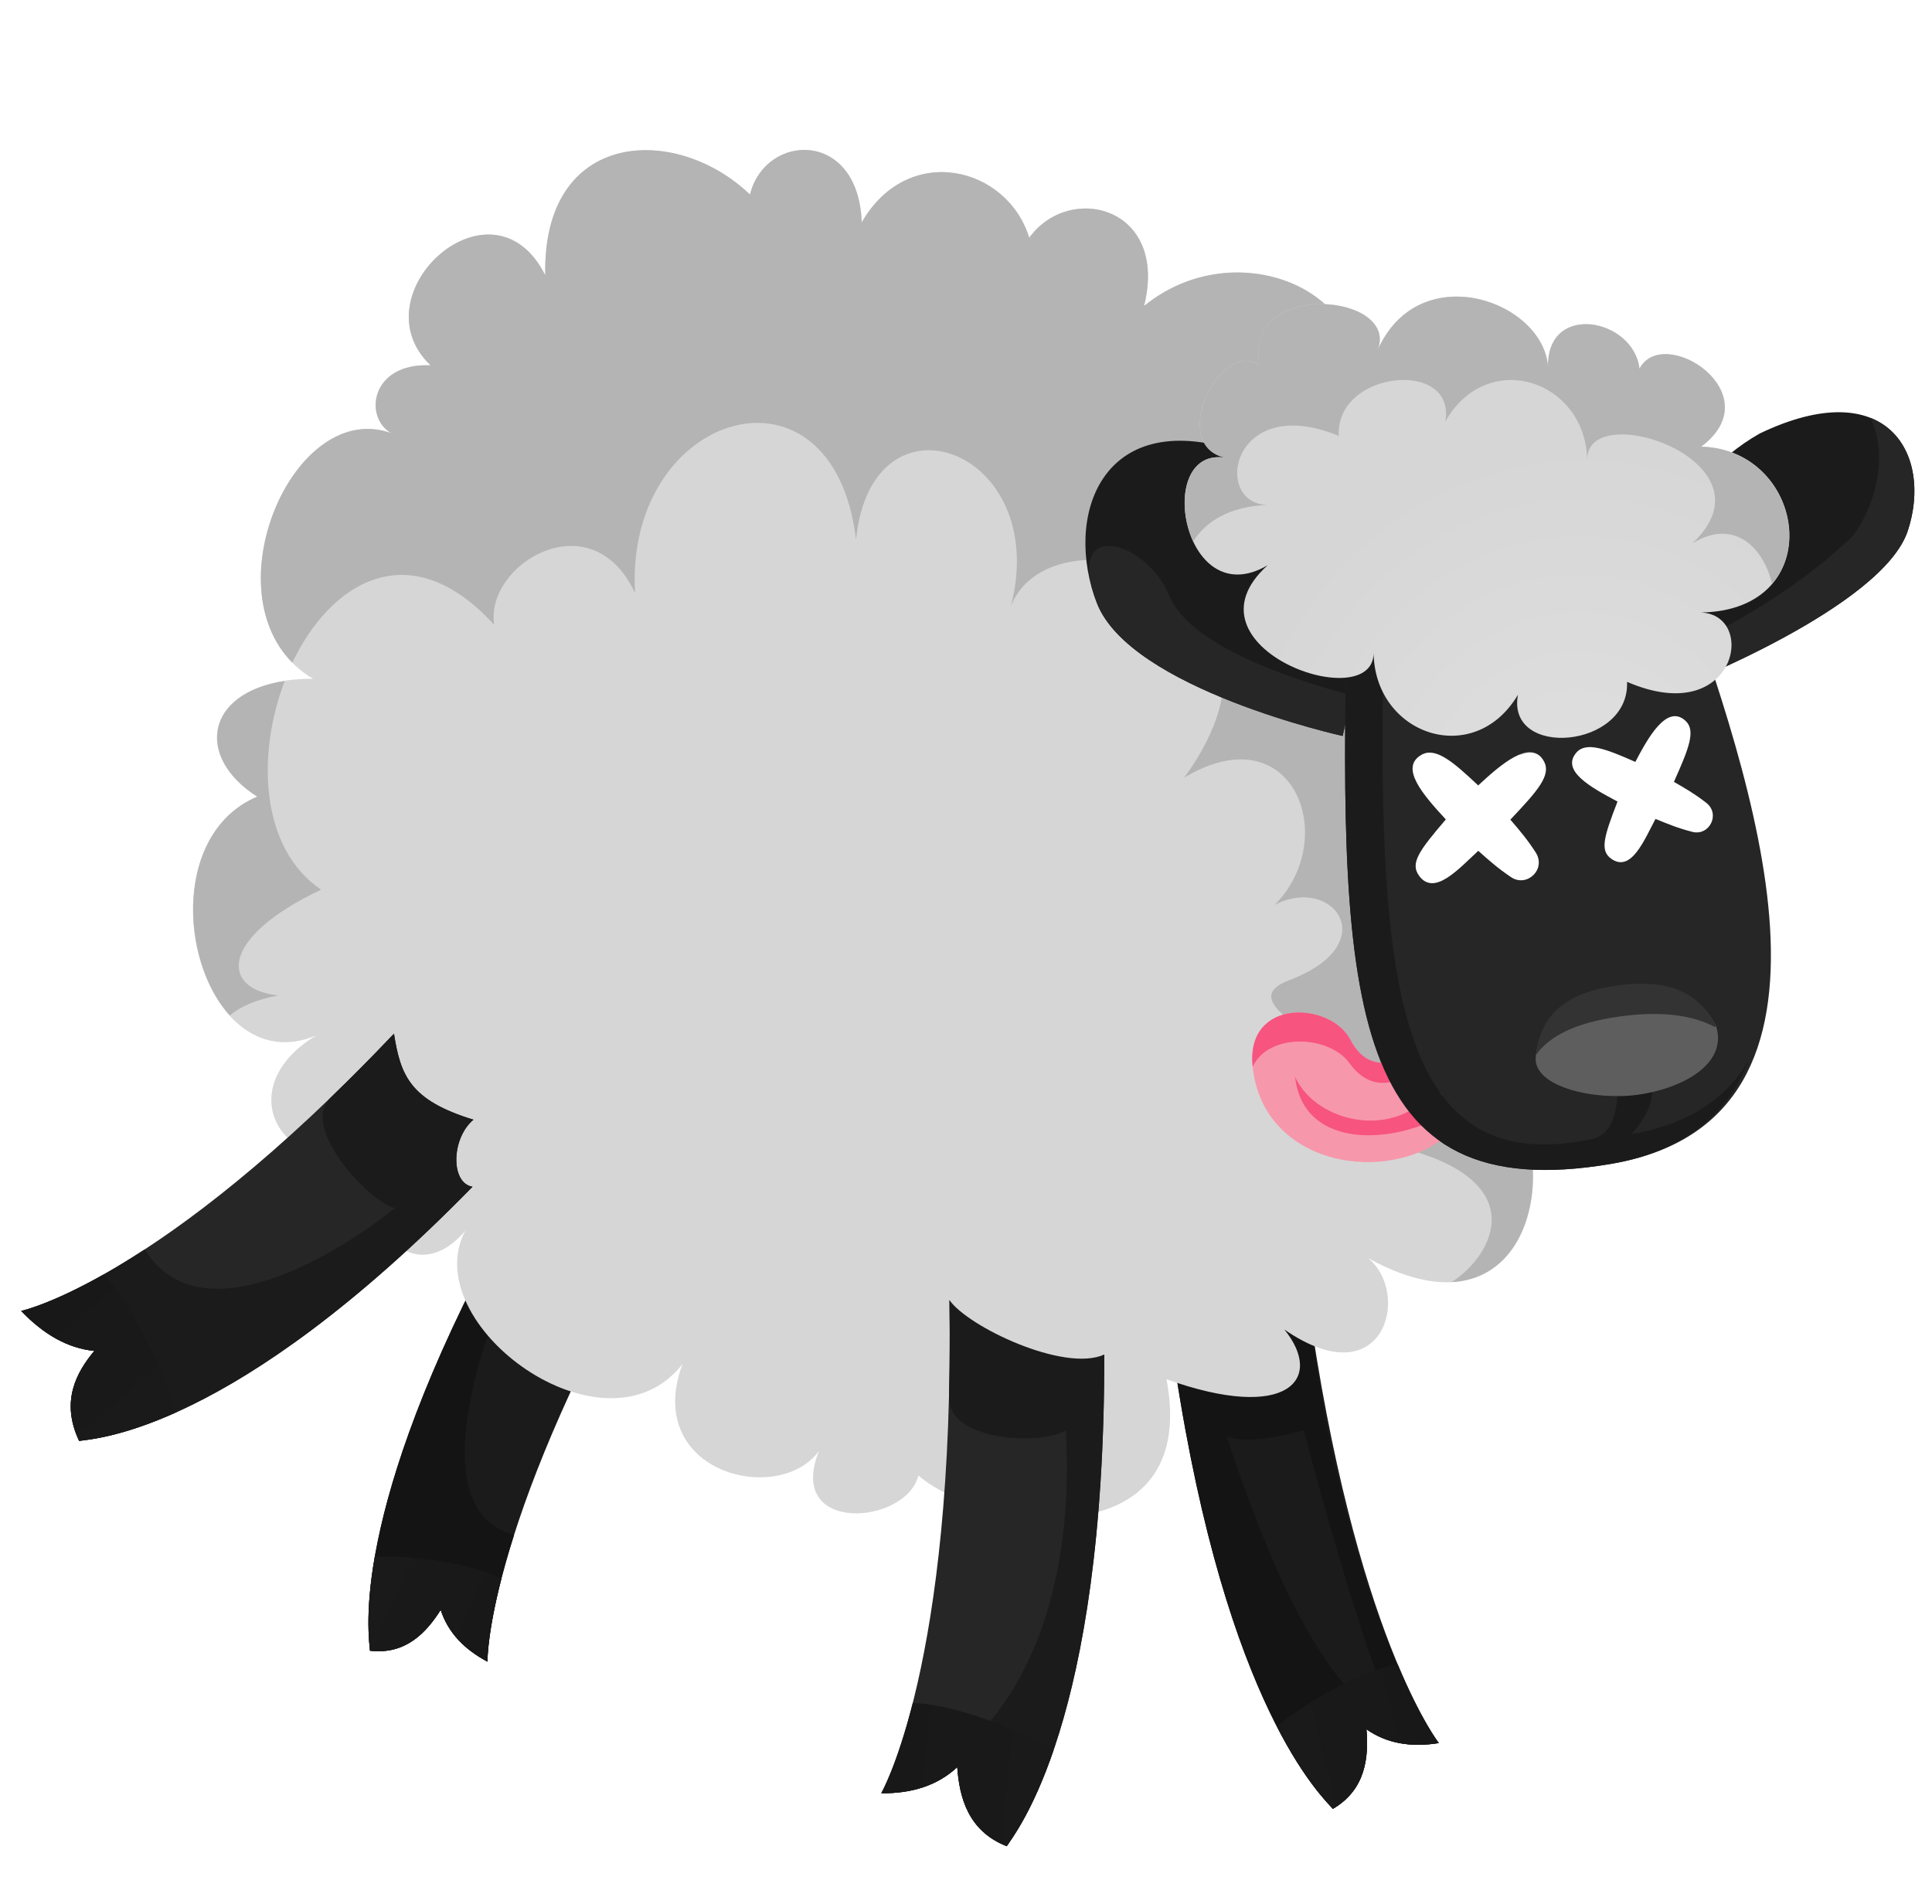 <?xml version="1.0" encoding="utf-8"?>
<!-- Generator: Adobe Illustrator 23.1.0, SVG Export Plug-In . SVG Version: 6.00 Build 0)  -->
<svg version="1.1" id="Layer_1" xmlns="http://www.w3.org/2000/svg" xmlns:xlink="http://www.w3.org/1999/xlink" x="0px" y="0px"
	 viewBox="0 0 450 443.55" style="enable-background:new 0 0 450 443.55;" xml:space="preserve">
<style type="text/css">
	.st0{fill:#1B1B1B;}
	.st1{fill:#141414;}
	.st2{fill:url(#SVGID_1_);}
	.st3{fill:url(#SVGID_2_);}
	.st4{fill:#D6D6D6;}
	.st5{fill:#B4B4B4;}
	.st6{fill:#262626;}
	.st7{fill:url(#SVGID_3_);}
	.st8{fill:url(#SVGID_4_);}
	.st9{fill:#F797AB;}
	.st10{fill:#F7547F;}
	.st11{fill:#5E5E5E;}
	.st12{fill:#333333;}
	.st13{fill:url(#SVGID_5_);}
</style>
<g>
	<path class="st0" d="M86.17,384.52c8.35,0.99,13.16-4.28,16.48-9.51c1.7,5.28,5.49,9.19,10.89,12.06c0-0.08-0.55-30.15,36.19-95.68
		c-8.23,1.62-13.39,1.53-19.96-10.06c-2.59,5.9-11.09,9.2-12.74,4.96C80.94,352.73,85.94,381.03,86.17,384.52z"/>
	<path class="st1" d="M86.17,384.52c8.35,0.99,13.16-4.28,16.48-9.51c1.7,5.28,5.49,9.19,10.89,12.06c0-0.05-0.17-9.57,6.2-29.54
		c-21.11-5.4-7.42-44.3-3.3-53.9c1.65,4.25,19.48,13.93,23.91,5.24c2.82-5.52,5.93-11.35,9.37-17.49
		c-8.23,1.62-13.39,1.53-19.96-10.06c-2.59,5.9-11.09,9.2-12.74,4.96C80.94,352.73,85.94,381.03,86.17,384.52z"/>
	
		<linearGradient id="SVGID_1_" gradientUnits="userSpaceOnUse" x1="-346.835" y1="668.695" x2="-312.961" y2="668.695" gradientTransform="matrix(-0.915 -0.403 -0.403 0.915 67.374 -369.437)">
		<stop  offset="0" style="stop-color:#181818"/>
		<stop  offset="1" style="stop-color:#1A1A1A"/>
	</linearGradient>
	<path class="st2" d="M86.17,384.52c8.35,0.99,13.16-4.28,16.48-9.51c1.7,5.28,5.49,9.19,10.89,12.06c0-0.04-0.11-6.31,3.25-19.34
		c-6-3.21-19.09-5.45-29.5-5.12C84.95,376.05,86.07,382.92,86.17,384.52z"/>
</g>
<g>
	<path class="st0" d="M310.45,421.36c7.67-4.49,8.36-12.01,7.82-18.54c4.81,3.37,10.5,4.24,16.88,3.21
		c-0.05-0.07-19.72-25.07-30.6-103.76c-3.62,17.97-26.71,19.11-30.82,16.58C285.73,397.9,308.02,418.57,310.45,421.36z"/>
	<path class="st1" d="M310.45,421.36c7.67-4.49,8.36-12.01,7.82-18.54c4.81,3.37,10.5,4.24,16.88,3.21
		c-23.57-2.58-38.1-37.54-49.51-71.56c2.64,1.63,11.21,0.78,18.07-1.36c3.55,14.47,14.44,51.99,18.87,61.52
		c4.43,9.53,6.82,3.28,6.5,1.48c-19.32-41.27-23.51-86.47-24.53-93.84c-2.92,6.21-21.7,19.21-30.82,16.58
		C285.73,397.9,308.02,418.57,310.45,421.36z"/>
	
		<linearGradient id="SVGID_2_" gradientUnits="userSpaceOnUse" x1="211.264" y1="768.26" x2="247.006" y2="768.26" gradientTransform="matrix(-0.971 0.238 0.238 0.971 356.08 -395.887)">
		<stop  offset="0" style="stop-color:#181818"/>
		<stop  offset="1" style="stop-color:#1A1A1A"/>
	</linearGradient>
	<path class="st3" d="M310.45,421.36c7.67-4.49,8.36-12.01,7.82-18.54c4.81,3.37,10.5,4.24,16.88,3.21
		c-0.02-0.03-4.13-5.25-9.62-18.38c-7.11,1.12-19.58,7.6-28.13,14.52C304,415,309.33,420.08,310.45,421.36z"/>
</g>
<path class="st4" d="M344.63,225.85c11.01-3.36,18.51-14.33,14.97-24.07c-0.21,0.59-0.53,1.13-0.93,1.6
	c-0.16,3.63-3.79,6.43-7.42,4.39c-1.66-0.93-3.13-2.1-4.48-3.4c-0.84,1.47-1.83,2.84-3.24,3.95c-2.23,1.76-5.75,2.08-7.53-0.48
	c-1-0.4-1.89-1.08-2.49-2.04c-6.95-1.2-6.01-9.16-2.36-13.48c-0.15-1.03-0.28-2.05-0.38-3.09c-0.01-0.11-0.01-0.21-0.01-0.31
	c-0.29-0.23-0.58-0.47-0.85-0.74c-3.59-3.51-4.76-11.69,1.25-13.47c4.7-1.39,8.22,2.97,11.8,5.1c0.41,0.25,0.76,0.53,1.06,0.83
	c0.48-0.1,0.95-0.22,1.4-0.37c1.32-1.82,3.06-3.24,5.09-3.67c1.16-0.75,2.52-0.97,3.77-0.74c2.58-1.21,5.41,0.15,6.61,2.35
	c11.81-15.05,15.37-40.94-20.66-45.55c24.55-24.58-7.25-32.51-18.08-26c12.28-12.29,2.87-23.85-9.4-11.56
	c12.27-24.57-23.15-42.62-46.26-23.82c5.77-23.13-17.36-28.89-26.75-15.88c-5.07-16.62-28.19-22.38-39.02-3.59
	c-0.74-21.68-22.41-20.94-26.02-6.49c-17.35-16.61-48.42-15.14-47.68,18.82c-12.3-24.56-44.07,4.36-26.72,20.97
	c-13.77-0.65-15.63,11.8-9.37,15.71c-23.69-8.29-44,41.87-18.04,57.28c-24.57,0.02-28.89,17.36-12.99,27.47
	c-27.45,11.58-13.69,67.21,13.76,55.63c-21.67,13.02-5.76,35.41,12.3,24.56c-4.32,17.34,9.42,36.12,22.41,20.94
	c-11.55,21.68,32.55,54.17,50.6,31.04c-9.38,25.3,22.42,33.22,31.81,20.21c-7.94,19.51,20.24,17.33,23.13,5.77
	c15.18,13,65.77,19.47,57.79-22.44c28.19,10.1,36.85-0.02,27.45-11.58c23.3,16.07,29.62-8.47,19.5-16.63
	c40.48,22.37,46.95-28.21,28.88-41.93C377.17,255.45,367.03,222.22,344.63,225.85z"/>
<g>
	<g>
		<path class="st5" d="M64.84,231.87c-13.22-1.33-14.17-13.18,9.95-24.64c-14.12-9.55-15.1-31.27-8.47-48.6
			c-18.58,2.87-20.74,17.83-6.4,26.94c-19.26,8.13-18.21,37.92-6.39,50.98C55.86,234.54,59.51,232.86,64.84,231.87z"/>
		<path class="st5" d="M344.63,225.85c10.68-3.26,18.05-13.68,15.23-23.19c0,0.01-0.01,0.01-0.01,0.02
			c-0.21,2.47-1.02,4.88-2.49,6.96c-5.22,7.38-16.39,11.1-25.05,8.62c-9.8-2.8-13.76-15.44-9.9-24.26c0.99-2.26,2.48-4.18,4.27-5.73
			c-2.3,0.14-4.88-1.49-5.29-3.71c-0.52-2.81-0.5-5.03,0.44-7.77c0.54-1.57,1.74-3.16,3.49-3.49c1.05-0.2,1.93-0.22,2.92-0.09
			c0.27-0.3,0.56-0.59,0.87-0.84c1.73-1.41,4.46-1.75,6.34-0.68c0.58-0.18,1.19-0.3,1.86-0.34c1.41-0.09,2.76,0.22,3.99,0.81
			c1.09,0,2.16,0.29,3.02,0.82c2.43-0.77,4.94-1.09,7.31-0.83c1.82,0.09,3.59,0.51,5.21,1.36c0.14,0.08,0.26,0.17,0.4,0.25
			c1.11,0.47,2.09,1.3,2.7,2.32c0.45,0.56,0.86,1.15,1.18,1.79c11.62-15.09,14.87-40.65-20.91-45.22
			c24.55-24.58-7.25-32.51-18.08-26c12.28-12.29,2.87-23.85-9.4-11.56c12.27-24.57-23.15-42.62-46.26-23.82
			c5.77-23.13-17.36-28.89-26.75-15.88c-5.07-16.62-28.19-22.38-39.02-3.59c-0.74-21.68-22.41-20.94-26.02-6.49
			c-17.35-16.61-48.42-15.14-47.68,18.82c-12.3-24.56-44.07,4.36-26.72,20.97c-13.93-0.65-15.65,12.06-9.13,15.82
			c-22.13-8.11-41.43,34.94-23.06,53.44c9.03-18.93,27.5-30.24,47.03-8.8c-2.32-14.12,22.7-29.24,32.8-7.39
			c-2.5-42.47,46.13-57.08,51.47-12.46c3.6-36.33,45.5-21.26,36.09,15.41c9.95-24.64,72.97-4.81,40.36,40.02
			c25.28-15.19,36.52,14.08,21.07,29.63c13.64-7.08,25.66,9.19,3.3,17.59c-22.36,8.4,55.25,27.83,24.9,38.68
			c32.22,7.61,22.91,25.28,13.01,31.61c22.55-1.17,24.01-36.41,9.38-47.52C377.17,255.45,367.03,222.22,344.63,225.85z"/>
		<path class="st5" d="M347.57,205.28c-0.6-0.34-1.13-0.77-1.56-1.33c-2.23,2.3-5.07,3.49-7.8,2.42c-0.19,0.09-0.38,0.19-0.58,0.28
			c-0.68,0.3-1.37,0.47-2.03,0.53c-0.27,0.34-0.54,0.68-0.8,1.01c0.91,0.47,1.96,0.75,3.16,0.75c3.36,0.02,7.06-1.18,9.65-3.43
			C347.6,205.44,347.58,205.36,347.57,205.28z"/>
	</g>
</g>
<g>
	<path class="st6" d="M18.43,335.65c-4.35-9.18-0.67-15.92,3.54-20.97c-6.25-0.61-11.89-3.92-17.04-9.31
		c0.09-0.02,32.09-6.86,86.84-64.59c1.53,9.69,3.67,15.5,18.51,20.04c-5.21,4.39-5.35,14.8-0.21,15.62
		C54.1,333.67,22.21,335.04,18.43,335.65z"/>
	<path class="st0" d="M18.43,335.65c-4.35-9.18-0.67-15.92,3.54-20.97c-6.25-0.61-11.89-3.92-17.04-9.31
		c0.05-0.01,10.18-2.18,28.77-14.33c14.05,22.49,49.76-2.6,58.27-9.64c-5.14-0.81-22.42-18.54-14.99-25.7
		c4.72-4.55,9.65-9.51,14.78-14.92c1.53,9.69,3.67,15.5,18.51,20.04c-5.21,4.39-5.35,14.8-0.21,15.62
		C54.1,333.67,22.21,335.04,18.43,335.65z"/>
	
		<linearGradient id="SVGID_3_" gradientUnits="userSpaceOnUse" x1="413.136" y1="589.095" x2="448.958" y2="589.095" gradientTransform="matrix(0.744 0.883 -0.765 0.644 152.059 -442.612)">
		<stop  offset="0" style="stop-color:#181818"/>
		<stop  offset="1" style="stop-color:#1A1A1A"/>
	</linearGradient>
	<path class="st7" d="M18.43,335.65c-4.35-9.18-0.67-15.92,3.54-20.97c-6.25-0.61-11.89-3.92-17.04-9.31
		c0.04-0.01,6.72-1.44,19.16-8.46c5.77,5.98,13.31,20.21,17.06,32.04C27.87,334.93,20.17,335.37,18.43,335.65z"/>
</g>
<g>
	<path class="st6" d="M234.49,430.06c-9.03-3.54-11.02-11.41-11.53-18.42c-4.64,4.33-10.65,6.16-17.71,6.08
		c0.04-0.08,17.16-29.71,15.89-114.88c6.88,18.48,32.04,16.02,36.06,12.69C257.32,401.25,236.64,426.71,234.49,430.06z"/>
	<path class="st0" d="M234.49,430.06c-9.03-3.54-11.02-11.41-11.53-18.42c-4.64,4.33-10.65,6.16-17.71,6.08
		c25.05-6.48,45.72-35.46,43-84.61c-4.02,3.33-27.48,3.28-27.2-7.77c0.17-7.03,0.22-14.52,0.1-22.5
		c4.18,6.12,26.63,16.93,36.06,12.69C257.32,401.25,236.64,426.71,234.49,430.06z"/>
	
		<linearGradient id="SVGID_4_" gradientUnits="userSpaceOnUse" x1="-35.668" y1="727.862" x2="3.51" y2="727.862" gradientTransform="matrix(0.997 0.084 -0.084 0.997 302.098 -310.468)">
		<stop  offset="0" style="stop-color:#181818"/>
		<stop  offset="1" style="stop-color:#1A1A1A"/>
	</linearGradient>
	<path class="st8" d="M234.49,430.06c-9.03-3.54-11.02-11.41-11.53-18.42c-4.64,4.33-10.65,6.16-17.71,6.08
		c0.02-0.04,3.59-6.22,7.35-21.01c7.87,0.06,22.42,4.95,32.81,10.93C240.4,422.28,235.48,428.51,234.49,430.06z"/>
</g>
<g>
	<g>
		<path class="st0" d="M317.23,151.07c-8.04-18.65-11.48-39.24-29.47-46.17c-31.36-9.98-40.05,15.56-32.27,35.59
			c7.78,20.02,57.24,30.95,57.24,30.95L317.23,151.07z"/>
		<path class="st6" d="M314.83,161.94c-8.99-2.29-37.23-10.4-42.48-23.16c-5.4-13.13-24.63-18.32-16.85,1.71
			c7.78,20.02,57.24,30.95,57.24,30.95L314.83,161.94z"/>
	</g>
	<path class="st6" d="M391.2,134c-14.66-41.97-77.52,10.58-77.52,10.58c-1.84,89.69,0.51,136.95,61.62,126.52
		C436.41,260.67,407.51,180.69,391.2,134z M351.79,190.93c2.17,2.52,3.9,4.54,5.9,7.63c2.53,3.92-2.05,8.24-5.73,5.77
		c-3.21-2.16-5.35-4.1-7.64-6.14c-4.47,4.1-10.26,10.73-13.81,5.78c-2.07-2.9-0.05-5.73,6.25-13.09
		c-5.35-5.79-10.83-12.09-5.68-15.05c3.26-1.88,7.33,1.57,13.22,7.13c4.87-4.51,12.27-11.17,15.3-5.64
		C361.39,180.57,358.16,184.19,351.79,190.93z M394.16,193.77c-3.47-0.89-5.94-1.94-8.56-3.01c-2.65,4.96-5.66,12.53-10.28,9.3
		c-2.7-1.89-1.8-4.99,1.43-13.35c-6.45-3.41-13.17-7.22-9.59-11.39c2.27-2.64,6.88-0.88,13.74,2.16c2.86-5.44,7.27-13.53,11.63-9.63
		c2.55,2.28,0.85,6.44-2.64,14.28c2.67,1.54,4.8,2.76,7.5,4.85C400.81,189.62,398.14,194.8,394.16,193.77z"/>
	<g>
		<path class="st0" d="M385.21,144.17c3.87-13.71,3.97-31.37,24.7-43.21c29.65-14.17,40.3,4.91,34.45,22.68
			c-5.85,17.78-53.02,36.21-53.02,36.21L385.21,144.17z"/>
		<path class="st6" d="M388.48,152.54c8.55-3.6,27.53-12.93,42.49-27.14c3.05-2.9,10.18-16.56,4.69-28.07
			c9.62,3.8,12.32,15.31,8.7,26.31c-5.85,17.78-53.02,36.21-53.02,36.21L388.48,152.54z"/>
	</g>
	<g>
		<path class="st9" d="M337.43,264.19c-13.97,12.12-43.35,7.59-45.67-15.81c-1.59-16.02,18.15-15.01,22.74-6.21
			c4.88,9.37,13.05,3.72,13.05,3.72L337.43,264.19z"/>
		<path class="st10" d="M291.76,248.38c0,0.03,0.01,0.06,0.02,0.1c3.69-7.97,17.81-7.39,22.55-0.82c6.34,8.78,14.14,2.25,14.14,2.25
			l4.56,6.13l-5.48-10.15c0,0-8.16,5.65-13.05-3.72C309.92,233.36,290.18,232.35,291.76,248.38z"/>
		<path class="st10" d="M335.13,260.35c-11.86,6.21-31.57,7.04-33.5-9.52c4.53,9.83,20.2,14.1,29.77,5.79
			C338.69,250.3,335.13,260.35,335.13,260.35z"/>
	</g>
	<path class="st0" d="M380.03,264.17c6.51-7.3,5.74-12.62,1.3-18.16c-1.55,0.1-8.26,1.7-5.87,1.11c0.98-0.24,3.79,16.55-4.68,18.2
		c-47.24,10.08-50.05-40.4-48.43-119.57c0,0,25.79-25.3,47.5-18.45c-24.07-14.2-56.17,17.29-56.17,17.29
		c-1.84,89.69,0.51,136.95,61.62,126.52c17.33-2.96,27.2-11.85,31.93-23.91C402.15,255.69,393.53,261.86,380.03,264.17z"/>
	<g>
		<path class="st11" d="M399.73,239.06c2.74,9.04-8.29,14.59-18.29,15.96c-10,1.37-24.43-1.8-23.74-8.85
			c0.78-6.37,3.58-12.78,17.59-15.15C389.3,228.65,395.81,231.54,399.73,239.06z"/>
		<path class="st12" d="M375.21,237.1c11.34-1.92,19.06-0.61,24.18,2.11c0.11-0.05,0.22-0.09,0.34-0.15
			c-3.92-7.52-10.59-11.62-24.6-9.25c-13.7,2.32-16.58,9.55-17.37,15.92C360.3,242.21,365.11,238.81,375.21,237.1z"/>
	</g>
	<g>
		
			<radialGradient id="SVGID_5_" cx="-59.022" cy="241.173" r="89.163" gradientTransform="matrix(-0.903 -0.168 0.183 -0.983 268.885 418.8)" gradientUnits="userSpaceOnUse">
			<stop  offset="0" style="stop-color:#E0E0E0"/>
			<stop  offset="1" style="stop-color:#D6D6D6"/>
		</radialGradient>
		<path class="st13" d="M396.17,142.68c30.03-0.52,24.8-37.92,0.09-38.65c16.51-12.4-8.86-28.72-14.38-18.14
			c-1.35-11.85-21.93-15.68-21.28-0.09c-0.65-15.59-30.03-26.21-39.75-4.17c5.41-13.17-30.91-16.71-27.53,3.26
			c-9.6-5.65-21.33,19.24-7.6,21.79c-17.16-3.19-10.38,36.74,9.55,24.98c-21.33,19.23,25.32,35.64,24.67,20.06
			c-0.04,19.33,23.28,27.53,33.62,10.12c-2.78,14.95,26.06,12.58,25.41-3.01C404.42,169.84,409.46,143.18,396.17,142.68z"/>
		<path class="st5" d="M285.72,106.68c-9.94-1.85-11.84,10.78-7.8,19.44c2.96-4.71,8.58-8.19,17.34-8.5
			c-13.01-0.24-8.49-26.4,16.58-16.08c-0.88-15.23,27.31-18.07,24.82-3.4c9.85-17.21,32.8-9.61,33.05,9.28
			c-0.88-15.23,45.03-0.03,24.45,19.16c9.95-6.1,16.68,1.24,18.59,9.43c9.34-10.92,1.74-31.43-16.51-31.97
			c16.51-12.4-8.86-28.72-14.38-18.14c-1.35-11.85-21.93-15.68-21.28-0.09c-0.65-15.59-30.03-26.21-39.75-4.17
			c5.41-13.17-30.91-16.7-27.53,3.26C283.73,79.24,272,104.12,285.72,106.68z"/>
	</g>
</g>
<path class="st1" d="M384.42,297.79"/>
<path class="st1" d="M383.85,325.92"/>
</svg>
